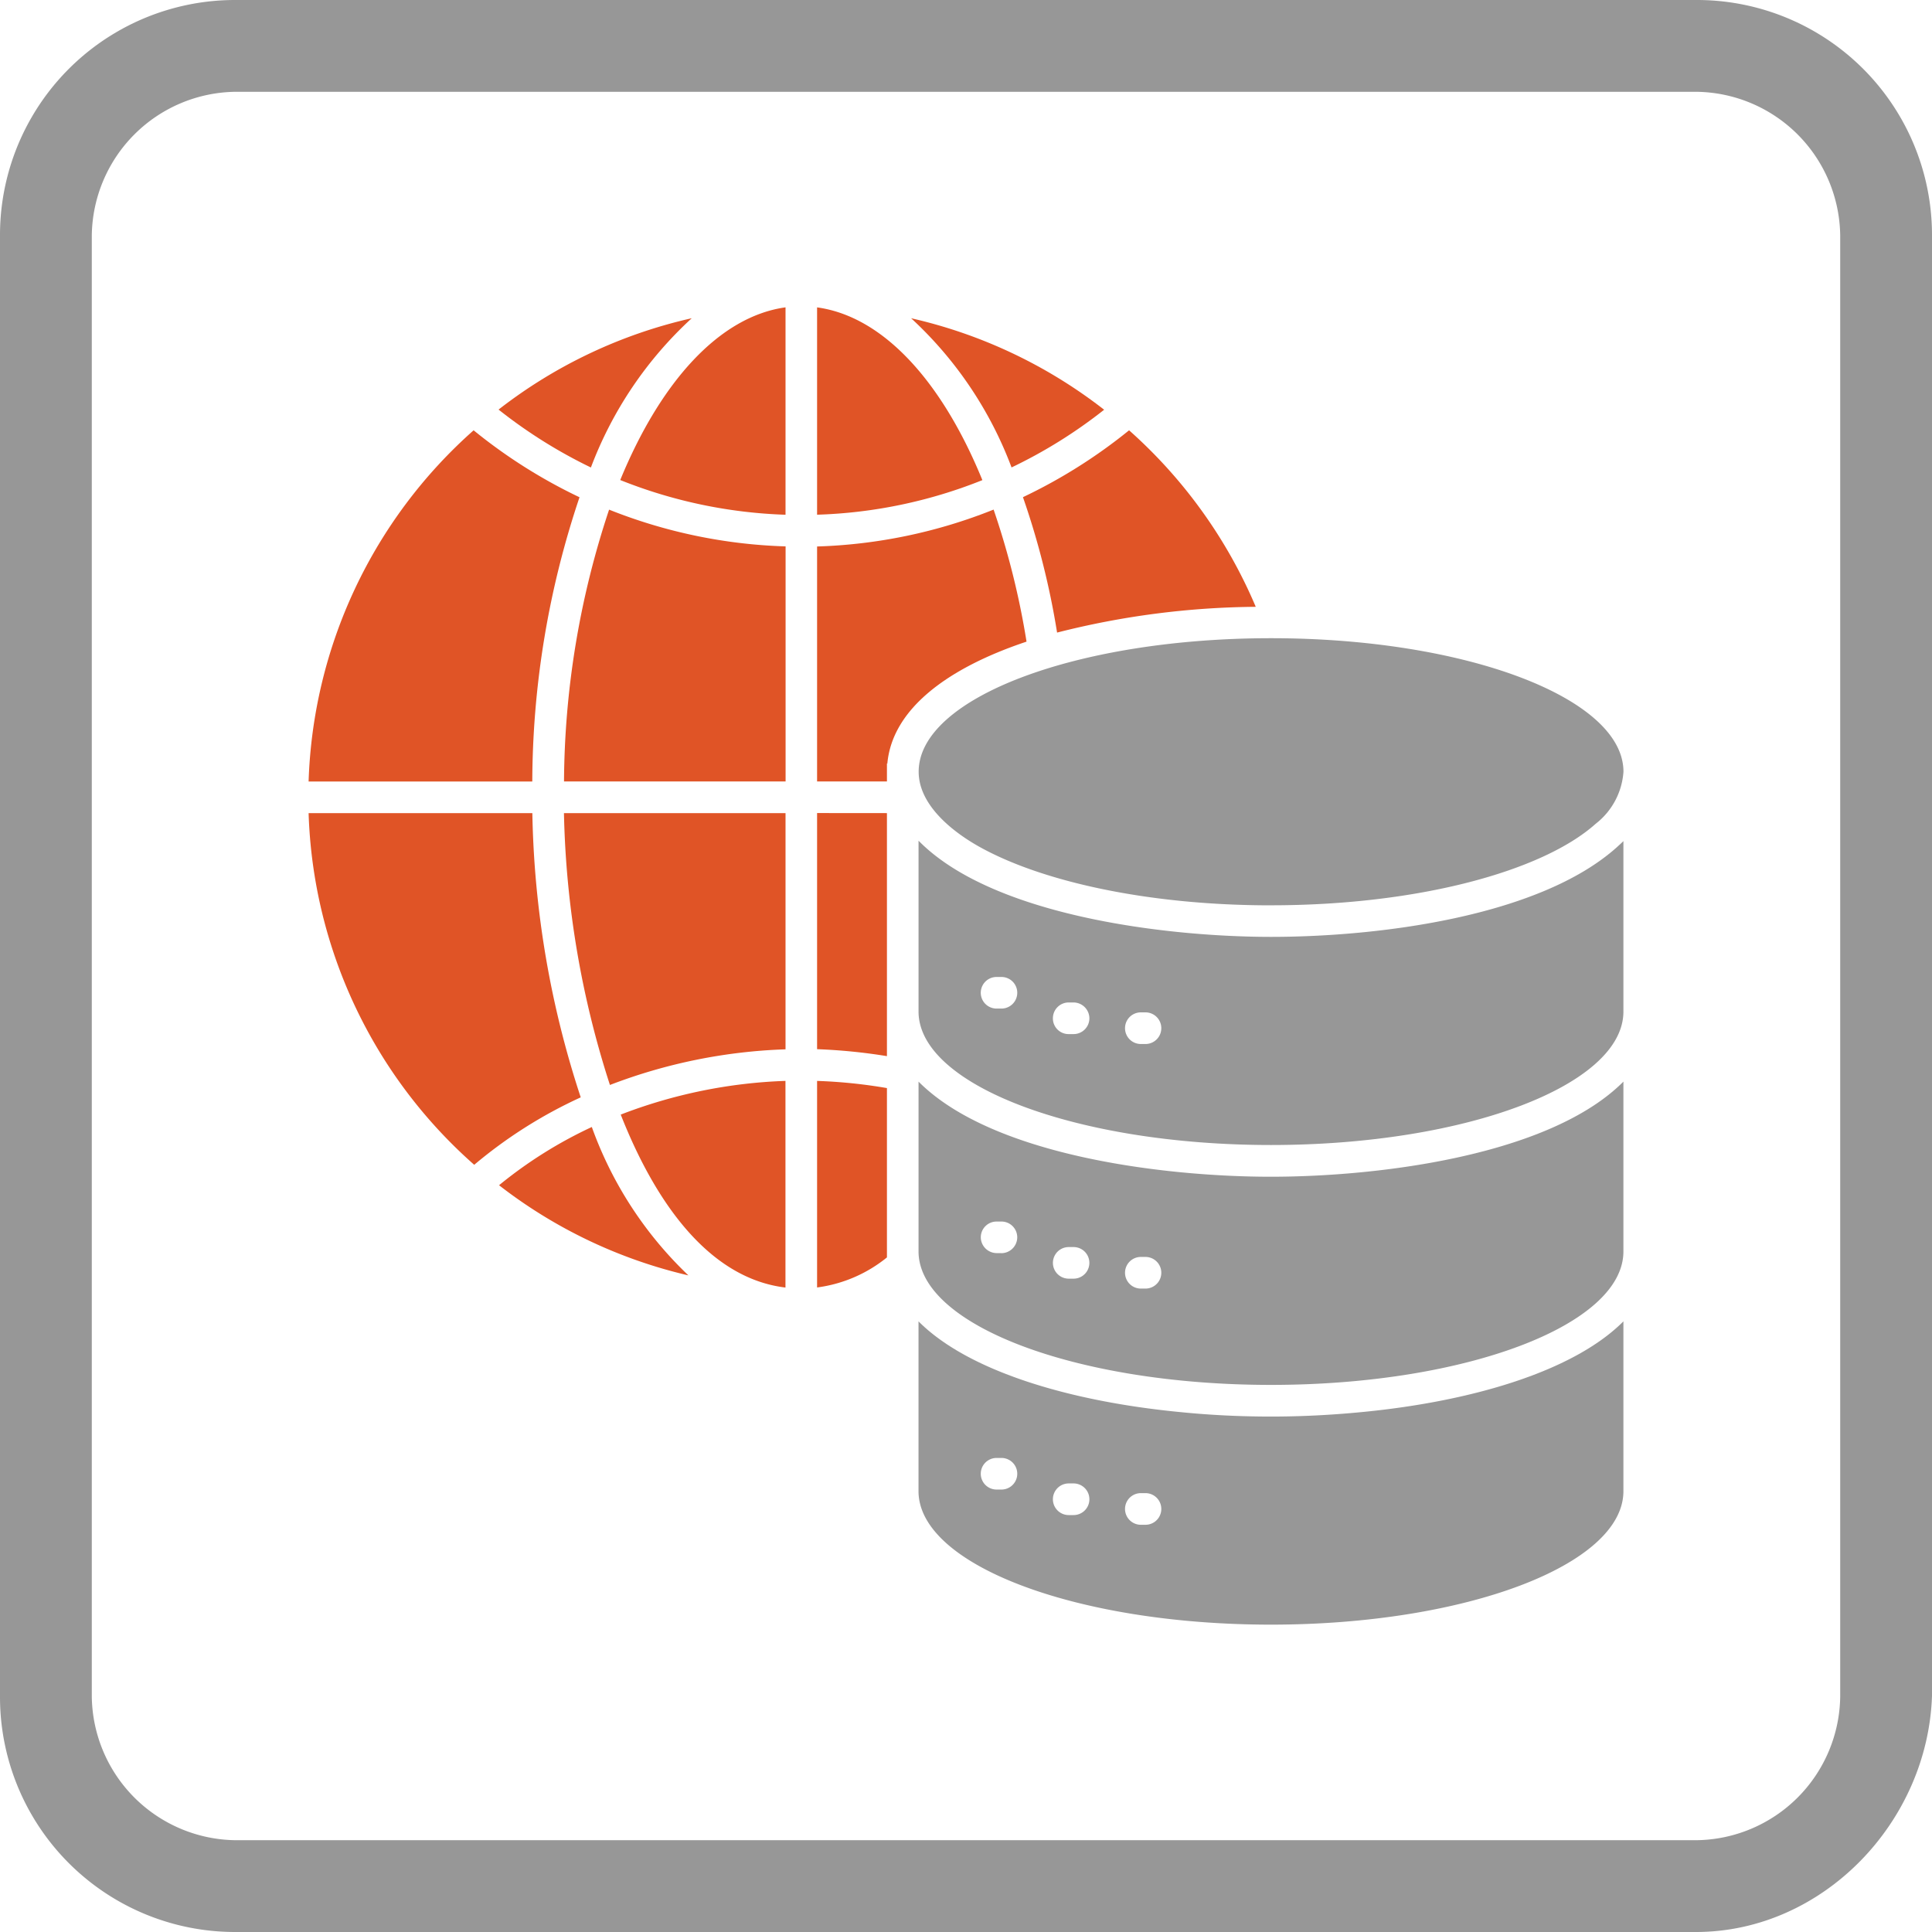 <svg id="icon-realtime" xmlns="http://www.w3.org/2000/svg" xmlns:xlink="http://www.w3.org/1999/xlink" width="90" height="90" viewBox="0 0 90 90">
  <defs>
    <clipPath id="clip-path">
      <rect id="Rectangle_306" data-name="Rectangle 306" width="90" height="90" fill="none"/>
    </clipPath>
  </defs>
  <g id="Group_136" data-name="Group 136" clip-path="url(#clip-path)">
    <path id="Path_180" data-name="Path 180" d="M79,90H11A10.95,10.95,0,0,1,0,79V11A10.95,10.95,0,0,1,11,0H79A10.95,10.95,0,0,1,90,11V79c-.2,5.9-5.09,11-11,11M11,4.276A6.779,6.779,0,0,0,4.276,11V79A6.779,6.779,0,0,0,11,85.724H79A6.779,6.779,0,0,0,85.724,79V11A6.779,6.779,0,0,0,79,4.276Z" transform="translate(0 0)" fill="#979797"/>
    <path id="Path_181" data-name="Path 181" d="M29.277,7.031v9.662a22.7,22.7,0,0,1-7.7-1.617c1.881-4.581,4.618-7.617,7.7-8.045m-9.061,7.463a23.069,23.069,0,0,1-4.307-2.7,22.818,22.818,0,0,1,9-4.256,18.073,18.073,0,0,0-4.7,6.958m-5.465-1.739a24.469,24.469,0,0,0,4.936,3.121,41.881,41.881,0,0,0-2.2,13.241H7.06a22.833,22.833,0,0,1,7.691-16.363M7.06,30.592H17.483a44.7,44.7,0,0,0,2.254,13.241,21.682,21.682,0,0,0-4.962,3.142A22.791,22.791,0,0,1,7.06,30.592m8.87,17.336a20.387,20.387,0,0,1,4.323-2.714,17.858,17.858,0,0,0,4.5,6.913,22.814,22.814,0,0,1-8.821-4.2M21.6,44.636a23.513,23.513,0,0,1,7.674-1.57v9.627c-3.433-.411-5.972-3.73-7.674-8.057m7.674-3.04a25.1,25.1,0,0,0-8.177,1.66,43.942,43.942,0,0,1-2.142-12.663H29.277v11M18.958,29.118a40.683,40.683,0,0,1,2.1-12.663,24.127,24.127,0,0,0,8.222,1.712V29.118Z" transform="translate(7.316 7.286)" fill="#e05426"/>
    <path id="Path_182" data-name="Path 182" d="M18.693,7.032V16.69a22.53,22.53,0,0,0,7.7-1.611c-1.875-4.59-4.616-7.626-7.7-8.047m4.374.5a18.083,18.083,0,0,1,4.685,6.956A22.785,22.785,0,0,0,32.065,11.8a22.87,22.87,0,0,0-9-4.264M33.225,12.76a24.592,24.592,0,0,1-4.942,3.113,36.892,36.892,0,0,1,1.59,6.308,38.584,38.584,0,0,1,9.255-1.2,22.954,22.954,0,0,0-5.9-8.222M18.693,43.069v9.619a6.493,6.493,0,0,0,3.254-1.4V43.4a23.813,23.813,0,0,0-3.254-.334m0-12.478v11a26.281,26.281,0,0,1,3.254.324V30.591Zm8.224-14.137a24.068,24.068,0,0,1-8.224,1.719V29.117h3.254v-.845l.018.02c.226-2.553,2.81-4.461,6.485-5.689a36.98,36.98,0,0,0-1.533-6.149" transform="translate(19.37 7.287)" fill="#e05426"/>
    <path id="Path_183" data-name="Path 183" d="M37.433,27.043c6.8,0,12.633-1.568,15.125-3.8a3.352,3.352,0,0,0,1.291-2.423v0c0-3.437-7.351-6.219-16.416-6.219s-16.416,2.781-16.416,6.219c0,1.509,1.484,2.739,2.8,3.482,2.95,1.655,7.947,2.743,13.612,2.743" transform="translate(21.778 15.129)" fill="#979797"/>
    <path id="Path_184" data-name="Path 184" d="M53.544,19.537c-3.614,3.24-11.114,4.176-16.112,4.176-4.875,0-12.973-.973-16.418-4.48v7.957c0,3.439,7.359,6.219,16.418,6.219S53.85,30.631,53.85,27.191V19.252c-.1.1-.2.187-.305.285M24.877,27.053h-.228a.736.736,0,0,1,0-1.472h.228a.736.736,0,0,1,0,1.472m3.36,1.189H28.01a.729.729,0,0,1-.737-.737.737.737,0,0,1,.737-.737h.226a.745.745,0,0,1,.737.737.737.737,0,0,1-.737.737m3.35.462H31.37a.737.737,0,0,1,0-1.474h.216a.737.737,0,1,1,0,1.474" transform="translate(21.775 19.93)" fill="#979797"/>
    <path id="Path_185" data-name="Path 185" d="M37.432,29.176c-4.966,0-12.971-.969-16.418-4.431v7.909c0,3.439,7.359,6.219,16.418,6.219S53.85,36.093,53.85,32.654V24.745c-3.443,3.457-11.431,4.431-16.418,4.431M24.877,32.733h-.228A.743.743,0,0,1,23.914,32a.735.735,0,0,1,.735-.737h.228a.735.735,0,0,1,.735.737.743.743,0,0,1-.735.737m3.36,1.187H28.01a.736.736,0,1,1,0-1.472h.226a.736.736,0,1,1,0,1.472m3.35.462H31.37a.737.737,0,0,1,0-1.474h.216a.737.737,0,1,1,0,1.474" transform="translate(21.775 25.641)" fill="#979797"/>
    <path id="Path_186" data-name="Path 186" d="M41.567,34.465c-1.326.126-2.71.2-4.136.2s-2.82-.069-4.136-.2c-5.227-.493-9.973-1.916-12.282-4.235v7.909c0,3.439,7.359,6.219,16.418,6.219S53.85,41.578,53.85,38.139V30.23c-2.309,2.319-7.055,3.743-12.282,4.235m-16.691,3.6h-.228a.736.736,0,0,1,0-1.472h.228a.736.736,0,0,1,0,1.472m3.36,1.189H28.01a.737.737,0,0,1,0-1.474h.226a.737.737,0,0,1,0,1.474m3.35.452H31.37a.737.737,0,0,1,0-1.474h.216a.737.737,0,1,1,0,1.474" transform="translate(21.775 31.324)" fill="#979797"/>
  </g>
</svg>
